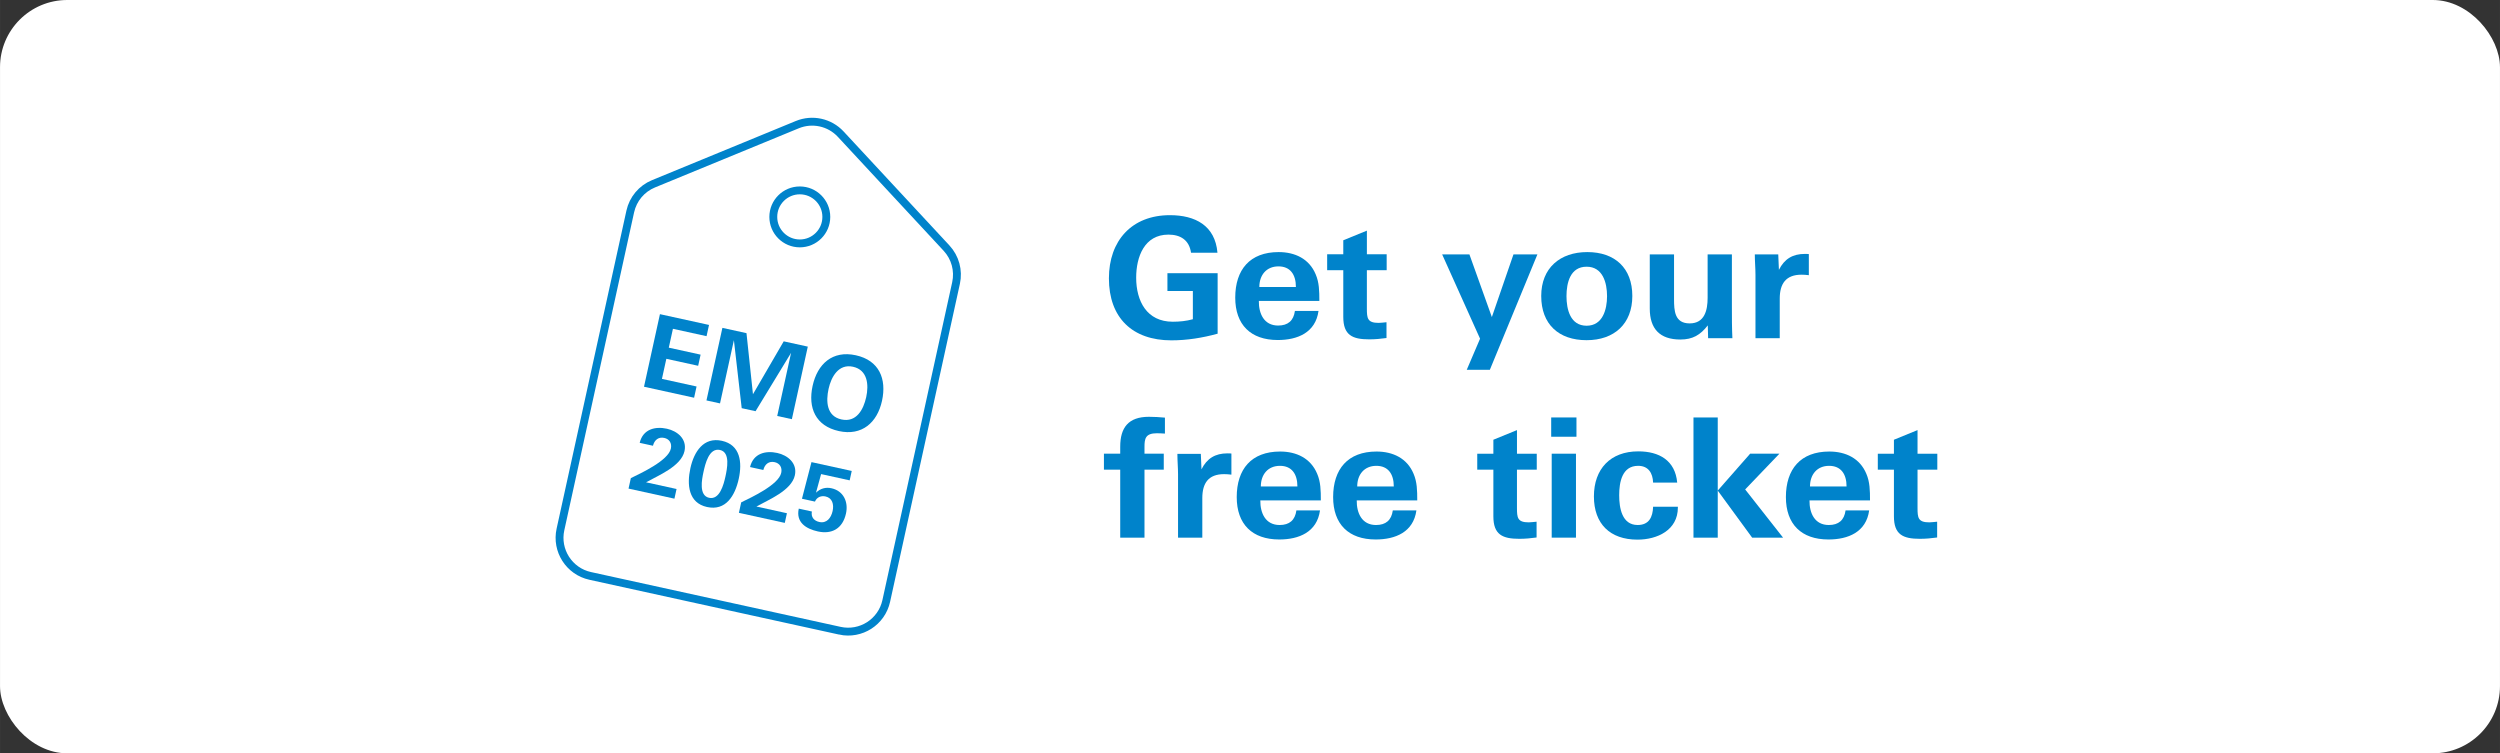<?xml version="1.0" encoding="UTF-8"?>
<svg xmlns="http://www.w3.org/2000/svg" id="Ebene_1" width="112.038mm" height="33.76mm" version="1.1" viewBox="0 0 317.588 95.699">
  
  <rect x="0" y="0" width="317.588" height="95.699" fill="#333333" stroke="none"/>
  
  <defs>
    <style>
      .st0, .st1 {
        fill: #fff;
      }

      .st1 {
        stroke: #0083cb;
        stroke-miterlimit: 10;
      }

      .st2 {
        fill: #0083cb;
      }
    </style>
  </defs>
  <rect class="st0" x="0" y="0" width="317.588" height="95.699" rx="8.54" ry="8.54"/>
  <g>
    <path class="st2" d="M148.81,43.237c-4.963,0-7.94-2.872-7.94-7.877,0-4.773,2.893-8.025,7.75-8.025,3.21,0,5.744,1.31,6.04,4.772h-3.357c-.232-1.604-1.331-2.302-2.872-2.302-3.062,0-4.097,2.83-4.097,5.47,0,2.978,1.352,5.596,4.646,5.596.866,0,1.731-.084,2.555-.317v-3.59h-3.231v-2.26h6.378v7.687c-1.922.528-3.886.845-5.871.845Z"/>
    <path class="st2" d="M159.917,38.232c-.021,1.605.654,3.125,2.45,3.125,1.246,0,1.964-.612,2.133-1.858h2.999c-.38,2.767-2.682,3.696-5.174,3.696-3.442,0-5.406-1.943-5.406-5.385,0-3.548,1.858-5.786,5.512-5.786,2.07,0,3.886.845,4.709,2.83.444,1.035.465,2.112.465,3.379h-7.687ZM162.408,33.84c-1.521,0-2.428,1.098-2.428,2.619h4.646c0-1.605-.739-2.619-2.217-2.619Z"/>
    <path class="st2" d="M173.641,34.325v4.857c0,1.246.063,1.837,1.5,1.837.338,0,.633-.063.993-.084v2.006c-.739.105-1.457.169-2.196.169-2.133,0-3.294-.528-3.294-2.851v-5.934h-2.048v-2.027h2.048v-1.774l2.999-1.225v2.999h2.513v2.027h-2.513Z"/>
    <path class="st2" d="M189.267,46.975h-2.936l1.689-3.949-4.815-10.707h3.463l2.851,7.961,2.745-7.961h3.041l-6.04,14.656Z"/>
    <path class="st2" d="M201.556,43.216c-3.548,0-5.766-2.027-5.766-5.617,0-3.548,2.387-5.575,5.85-5.575,3.506,0,5.723,2.027,5.723,5.575s-2.302,5.617-5.807,5.617ZM201.556,33.882c-2.07,0-2.556,2.027-2.556,3.738,0,1.689.486,3.759,2.556,3.759,2.048,0,2.597-2.069,2.597-3.759,0-1.71-.549-3.738-2.597-3.738Z"/>
    <path class="st2" d="M216.992,42.963l-.042-1.626c-.95,1.225-1.921,1.795-3.484,1.795-2.619,0-3.886-1.373-3.886-3.928v-6.884h3.083v5.66c0,1.479.063,3.104,1.985,3.104s2.281-1.711,2.281-3.252v-5.512h3.083v6.715c0,1.31,0,2.598.063,3.928h-3.083Z"/>
    <path class="st2" d="M228.858,34.896c-1.985,0-2.767,1.14-2.767,3.041v5.026h-3.083v-8.046c0-.845-.084-1.71-.084-2.598h2.978l.084,1.964c.697-1.394,1.753-2.027,3.294-2.027.169,0,.317,0,.507.021v2.682c-.338-.042-.633-.063-.929-.063Z"/>
    <path class="st2" d="M146.973,55.039c-1.457,0-1.583.676-1.583,1.732v.866h2.449v2.027h-2.449v8.637h-3.083v-8.637h-2.07v-2.027h2.07v-.887c0-2.429,1.035-3.801,3.653-3.801.655,0,1.352.042,2.027.106v2.027c-.359-.021-.697-.042-1.014-.042Z"/>
    <path class="st2" d="M155.503,60.234c-1.985,0-2.767,1.141-2.767,3.041v5.026h-3.083v-8.046c0-.845-.084-1.711-.084-2.598h2.978l.084,1.964c.697-1.394,1.753-2.027,3.294-2.027.169,0,.317,0,.507.021v2.682c-.338-.042-.633-.063-.929-.063Z"/>
    <path class="st2" d="M160.106,63.571c-.021,1.605.654,3.125,2.45,3.125,1.246,0,1.964-.612,2.133-1.858h2.999c-.38,2.767-2.682,3.696-5.174,3.696-3.442,0-5.406-1.943-5.406-5.385,0-3.548,1.858-5.787,5.512-5.787,2.07,0,3.886.845,4.709,2.83.444,1.035.465,2.112.465,3.379h-7.687ZM162.598,59.178c-1.521,0-2.428,1.098-2.428,2.619h4.646c0-1.605-.739-2.619-2.217-2.619Z"/>
    <path class="st2" d="M172.353,63.571c-.021,1.605.655,3.125,2.45,3.125,1.246,0,1.964-.612,2.133-1.858h2.999c-.38,2.767-2.682,3.696-5.174,3.696-3.442,0-5.406-1.943-5.406-5.385,0-3.548,1.858-5.787,5.512-5.787,2.069,0,3.886.845,4.709,2.83.443,1.035.465,2.112.465,3.379h-7.687ZM174.844,59.178c-1.521,0-2.429,1.098-2.429,2.619h4.646c0-1.605-.739-2.619-2.218-2.619Z"/>
    <path class="st2" d="M192.708,59.664v4.857c0,1.246.063,1.837,1.5,1.837.338,0,.633-.063.993-.084v2.006c-.739.105-1.457.169-2.196.169-2.133,0-3.294-.528-3.294-2.851v-5.934h-2.048v-2.027h2.048v-1.774l2.999-1.225v2.999h2.513v2.027h-2.513Z"/>
    <path class="st2" d="M197.057,55.482v-2.45h3.21v2.45h-3.21ZM197.121,68.301v-10.665h3.083v10.665h-3.083Z"/>
    <path class="st2" d="M208.017,68.554c-3.485,0-5.533-2.006-5.533-5.491s2.091-5.723,5.639-5.723c2.64,0,4.688,1.141,4.942,3.97h-3.062c-.042-1.225-.612-2.133-1.9-2.133-2.049,0-2.408,2.091-2.408,3.738,0,1.584.338,3.78,2.344,3.78,1.436,0,1.922-.993,1.964-2.323h3.146v.105c0,2.872-2.618,4.076-5.131,4.076Z"/>
    <path class="st2" d="M215.132,68.301v-15.269h3.083v15.269h-3.083ZM222.586,68.301l-4.372-5.977,4.118-4.688h3.717l-4.35,4.541,4.814,6.124h-3.928Z"/>
    <path class="st2" d="M229.871,63.571c-.021,1.605.654,3.125,2.45,3.125,1.246,0,1.964-.612,2.133-1.858h2.999c-.38,2.767-2.682,3.696-5.174,3.696-3.442,0-5.406-1.943-5.406-5.385,0-3.548,1.858-5.787,5.512-5.787,2.07,0,3.886.845,4.709,2.83.444,1.035.465,2.112.465,3.379h-7.687ZM232.362,59.178c-1.521,0-2.428,1.098-2.428,2.619h4.646c0-1.605-.739-2.619-2.217-2.619Z"/>
    <path class="st2" d="M243.595,59.664v4.857c0,1.246.063,1.837,1.499,1.837.338,0,.634-.063.993-.084v2.006c-.739.105-1.457.169-2.196.169-2.133,0-3.295-.528-3.295-2.851v-5.934h-2.048v-2.027h2.048v-1.774l2.999-1.225v2.999h2.513v2.027h-2.513Z"/>
  </g>
  <g>
    <path class="st1" d="M106.684,80.123l-31.712-6.961c-2.672-.586-4.362-3.228-3.776-5.899l8.868-40.396c.348-1.586,1.452-2.901,2.953-3.518l18.27-7.516c1.91-.786,4.108-.304,5.514,1.21l13.442,14.478c1.105,1.19,1.556,2.846,1.208,4.432l-8.868,40.396c-.586,2.672-3.228,4.362-5.899,3.776Z"/>
    <circle class="st1" cx="101.603" cy="27.554" r="3.368"/>
    <g>
      <path class="st2" d="M81.81,49.128l2.024-9.218,6.235,1.369-.313,1.428-4.271-.938-.526,2.397,4.042.887-.311,1.416-4.042-.887-.56,2.55,4.399.966-.313,1.428-6.362-1.397Z"/>
      <path class="st2" d="M98.734,52.843l1.761-8.02-4.514,7.416-1.76-.386-.991-8.637-1.763,8.032-1.722-.378,2.024-9.218,3.06.672.823,7.759,3.907-6.72,3.06.672-2.024,9.218-1.862-.409Z"/>
      <path class="st2" d="M106.565,54.763c-2.957-.649-3.949-2.952-3.336-5.744s2.533-4.536,5.491-3.887c2.97.652,3.938,3.003,3.325,5.795-.605,2.754-2.547,4.48-5.48,3.836ZM108.359,46.59c-1.823-.4-2.766,1.277-3.101,2.807-.347,1.581-.267,3.47,1.632,3.887,1.9.417,2.799-1.243,3.149-2.837.344-1.568.182-3.448-1.679-3.857Z"/>
      <path class="st2" d="M79.846,62.069l.292-1.329c1.286-.631,4.749-2.224,5.083-3.743.152-.692-.188-1.223-.836-1.365-.726-.159-1.249.252-1.436.995l-1.687-.37c.418-1.746,1.976-2.118,3.461-1.792,1.329.292,2.571,1.302,2.232,2.843-.424,1.933-3.35,3.105-4.885,3.962l3.876.851-.27,1.229-5.83-1.28Z"/>
      <path class="st2" d="M89.817,64.41c-2.368-.52-2.574-2.836-2.113-4.935.458-2.088,1.672-3.988,3.995-3.478,2.357.517,2.606,2.738,2.145,4.838-.471,2.144-1.649,4.098-4.027,3.575ZM91.467,57.163c-1.407-.309-1.88,1.789-2.105,2.816-.211.961-.594,2.972.713,3.259,1.341.294,1.852-1.665,2.073-2.67s.659-3.11-.681-3.404Z"/>
      <path class="st2" d="M93.866,65.147l.292-1.329c1.286-.631,4.749-2.224,5.083-3.743.152-.692-.188-1.223-.836-1.365-.726-.159-1.249.252-1.436.995l-1.687-.37c.418-1.746,1.976-2.118,3.461-1.792,1.329.292,2.571,1.302,2.232,2.843-.424,1.933-3.35,3.105-4.885,3.962l3.876.851-.27,1.229-5.83-1.28Z"/>
      <path class="st2" d="M103.902,67.514c-1.497-.329-2.816-1.145-2.431-2.899l1.664.365c-.134.72.279,1.185.949,1.332.927.203,1.491-.503,1.688-1.397.184-.837-.034-1.658-.905-1.849-.547-.12-1.107.085-1.338.655l-1.653-.363,1.209-4.652,5.115,1.123-.262,1.195-3.63-.797-.648,2.363c.565-.544,1.236-.724,1.962-.564,1.519.333,2.175,1.718,1.849,3.204-.427,1.943-1.815,2.669-3.568,2.284Z"/>
    </g>
  </g>
</svg>
